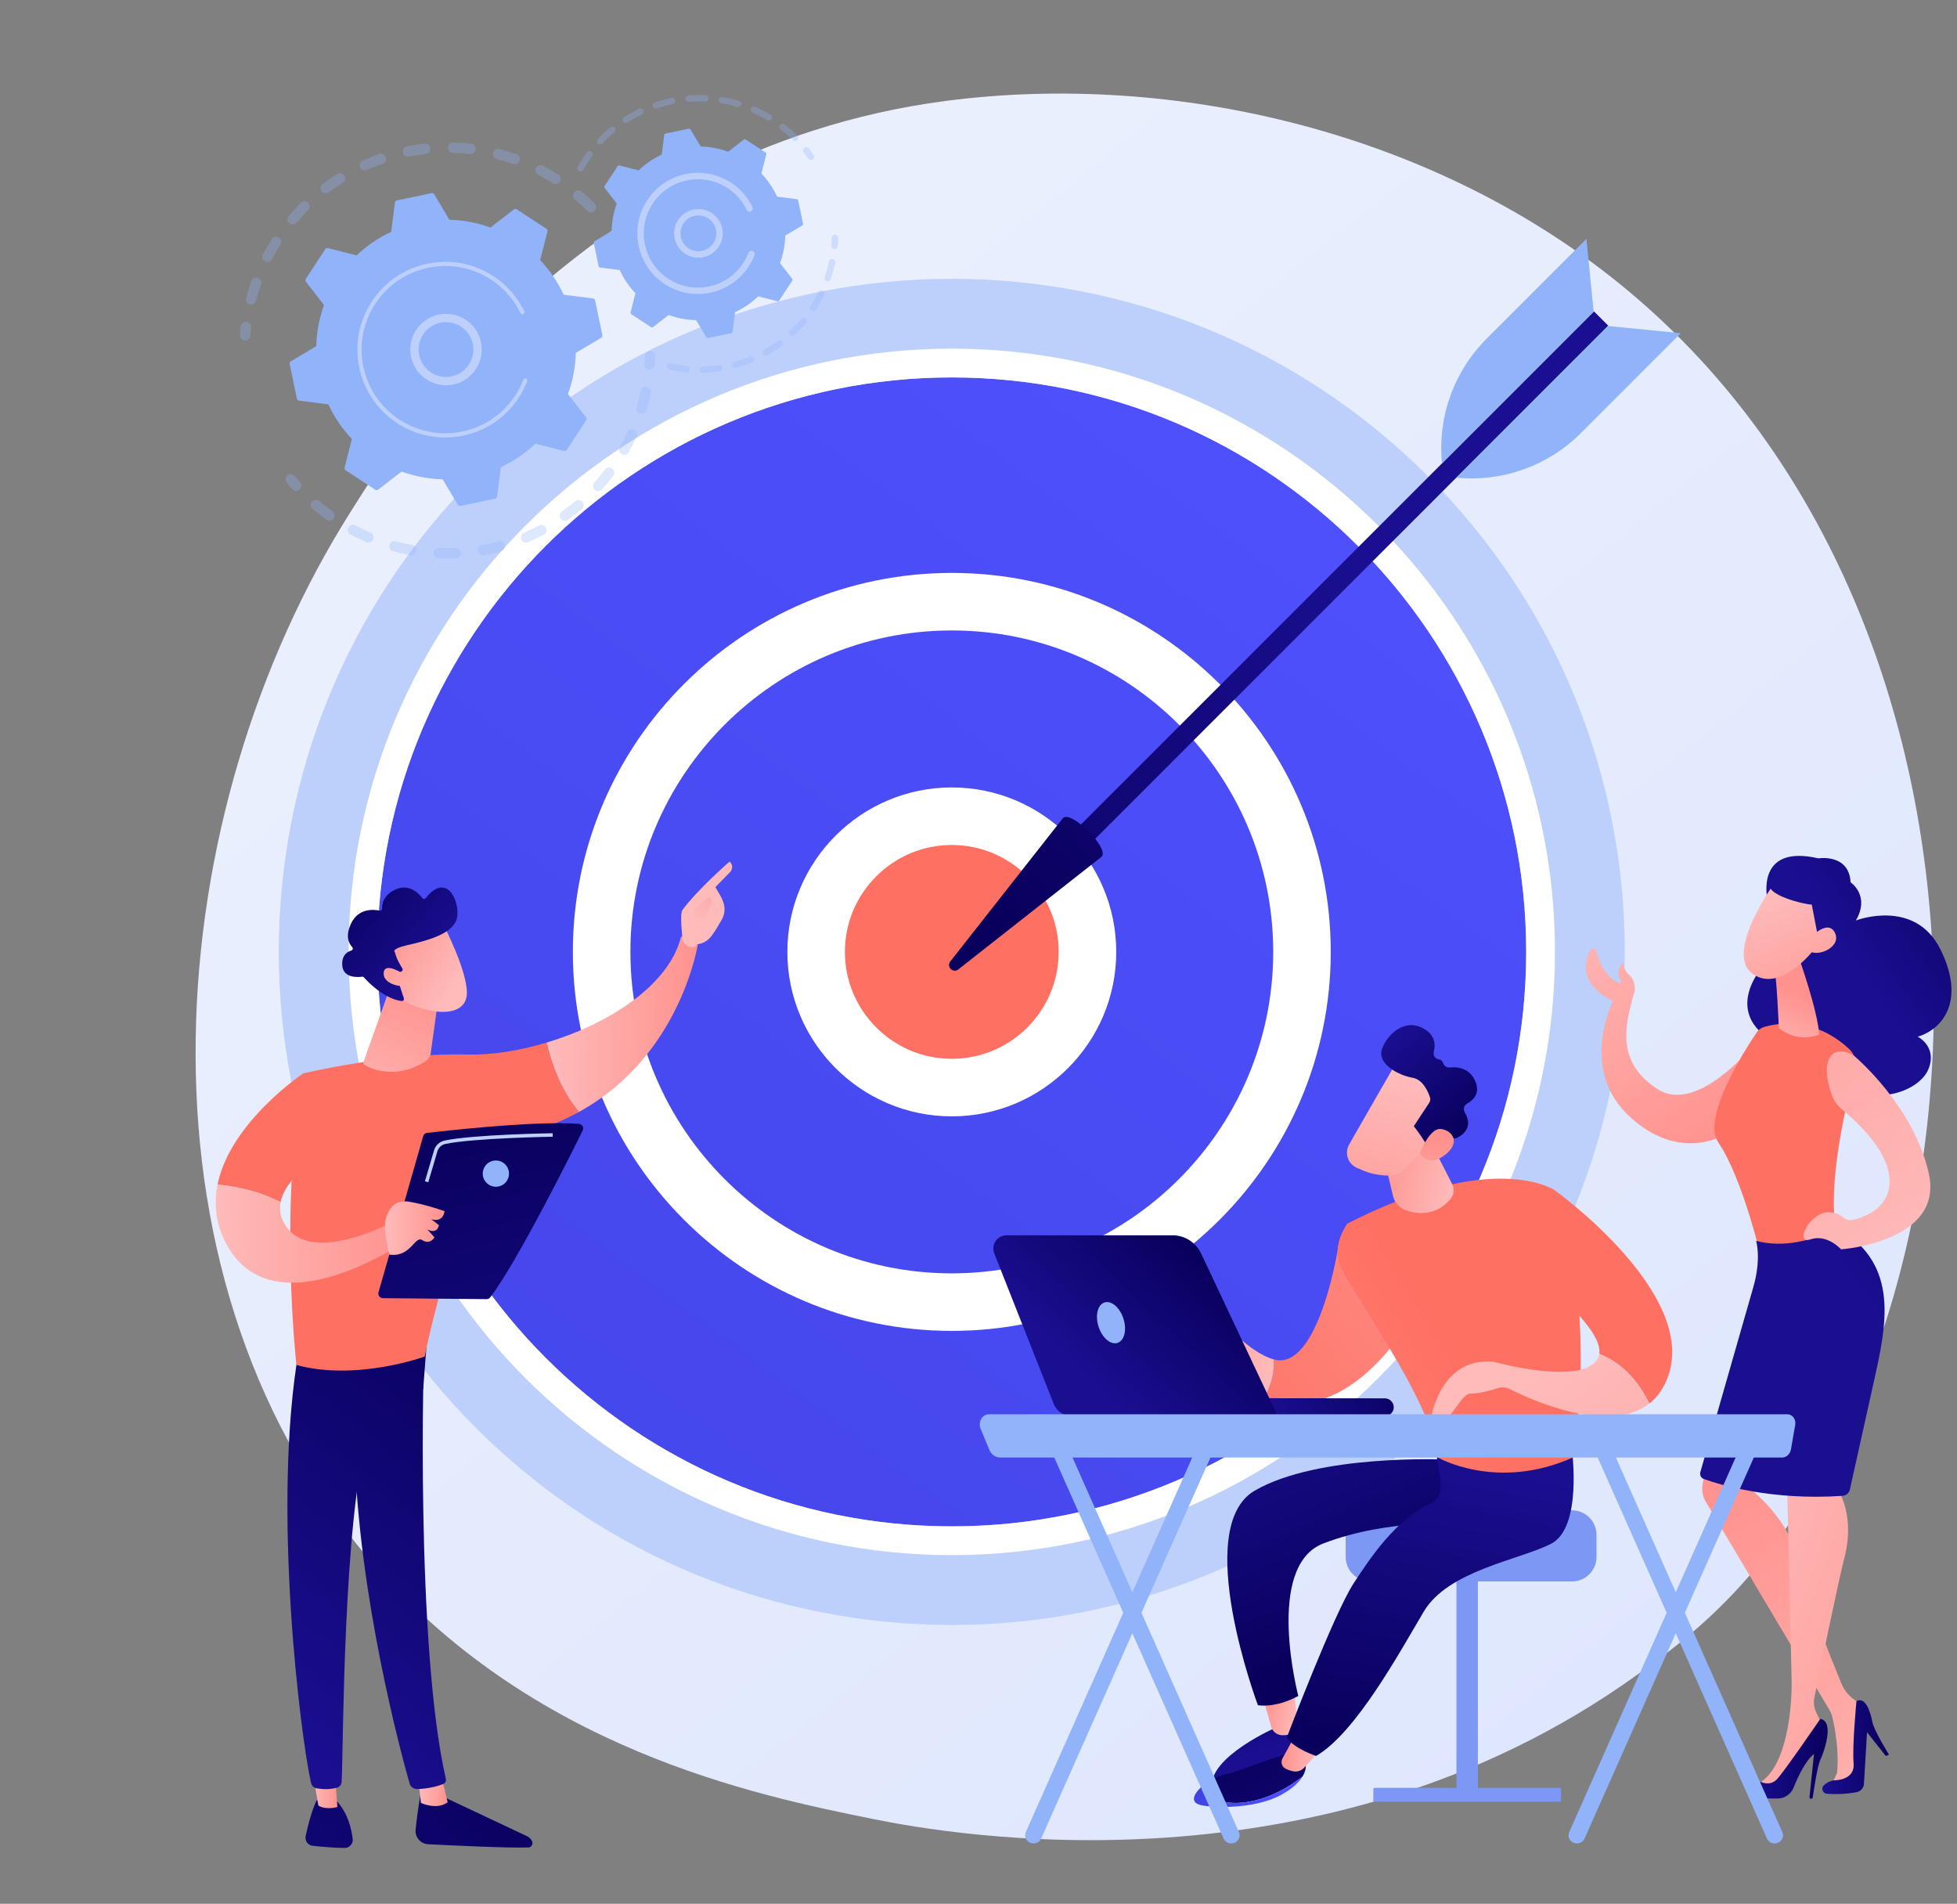 <svg width="293" height="285" viewBox="0 0 293 285" fill="none" xmlns="http://www.w3.org/2000/svg">
<rect x="0" y="0" width="293" height="285" fill="#808080" stroke="none"/>
<path d="M259.365 238.697C254.021 244.322 248.964 247.95 244.969 250.817C198.009 284.511 142.443 274.69 130.633 272.291C113.194 268.749 79.485 261.903 55.114 233.243C18.243 189.883 23.985 121.571 52.584 76.478C57.816 68.229 85.449 22.449 141.614 15.107C175.605 10.664 215.226 19.625 243.92 43.664C304.149 94.124 299.861 196.063 259.365 238.697Z" fill="url(#paint0_linear_252_10856)"/>
<path d="M213.75 213.75C253.1 174.4 253.1 110.6 213.75 71.25C174.4 31.9 110.6 31.9 71.25 71.25C31.9 110.6 31.9 174.4 71.25 213.75C110.6 253.1 174.4 253.1 213.75 213.75Z" fill="#BDD0FB"/>
<path d="M142.502 228.498C189.997 228.498 228.5 189.996 228.5 142.5C228.5 95.005 189.997 56.502 142.502 56.502C95.007 56.502 56.504 95.005 56.504 142.5C56.504 189.996 95.007 228.498 142.502 228.498Z" fill="url(#paint1_linear_252_10856)"/>
<path d="M142.502 232.805C92.708 232.805 52.197 192.295 52.197 142.5C52.197 92.705 92.708 52.194 142.502 52.194C192.297 52.194 232.807 92.705 232.807 142.5C232.807 192.295 192.297 232.805 142.502 232.805ZM142.502 56.502C95.083 56.502 56.505 95.08 56.505 142.5C56.505 189.919 95.083 228.498 142.502 228.498C189.922 228.498 228.5 189.919 228.5 142.5C228.5 95.08 189.922 56.502 142.502 56.502Z" fill="white"/>
<path d="M142.503 194.929C171.458 194.929 194.931 171.456 194.931 142.501C194.931 113.545 171.458 90.072 142.503 90.072C113.547 90.072 90.074 113.545 90.074 142.501C90.074 171.456 113.547 194.929 142.503 194.929Z" fill="url(#paint2_linear_252_10856)"/>
<path d="M142.503 199.236C111.219 199.236 85.768 173.784 85.768 142.5C85.768 111.216 111.219 85.765 142.503 85.765C173.787 85.765 199.239 111.216 199.239 142.5C199.239 173.784 173.787 199.236 142.503 199.236ZM142.503 94.379C115.969 94.379 94.382 115.966 94.382 142.5C94.382 169.034 115.969 190.622 142.503 190.622C169.037 190.622 190.625 169.034 190.625 142.5C190.625 115.966 169.037 94.379 142.503 94.379Z" fill="white"/>
<path d="M142.502 162.812C153.72 162.812 162.814 153.718 162.814 142.499C162.814 131.281 153.72 122.187 142.502 122.187C131.284 122.187 122.189 131.281 122.189 142.499C122.189 153.718 131.284 162.812 142.502 162.812Z" fill="url(#paint3_linear_252_10856)"/>
<path d="M142.502 167.12C128.927 167.12 117.883 156.075 117.883 142.5C117.883 128.924 128.927 117.88 142.502 117.88C156.078 117.88 167.122 128.924 167.122 142.5C167.122 156.075 156.078 167.12 142.502 167.12ZM142.502 126.494C133.677 126.494 126.497 133.674 126.497 142.5C126.497 151.325 133.677 158.505 142.502 158.505C151.328 158.505 158.508 151.325 158.508 142.5C158.508 133.674 151.328 126.494 142.502 126.494Z" fill="white"/>
<path d="M238.649 46.613L240.788 48.752L159.772 129.768L157.633 127.629L238.649 46.613Z" fill="url(#paint4_linear_252_10856)"/>
<path d="M159.148 122.467C160.375 121.239 166.162 127.026 164.934 128.253L143.473 145.125C142.68 145.748 141.653 144.721 142.276 143.928L159.148 122.467Z" fill="url(#paint5_linear_252_10856)"/>
<path d="M240.742 48.798L251.642 49.882L236.679 64.844C231.777 69.746 224.934 72.191 218.035 71.505L240.742 48.798Z" fill="#91B3FA"/>
<path d="M238.602 46.659L237.519 35.76L222.556 50.723C217.654 55.625 215.209 62.468 215.895 69.367L238.602 46.659Z" fill="#91B3FA"/>
<g opacity="0.3">
<path d="M89.03 31.573C88.725 31.877 88.231 31.877 87.927 31.572C87.335 30.981 86.71 30.406 86.067 29.864C85.741 29.59 85.697 29.106 85.963 28.777C85.966 28.773 85.97 28.769 85.973 28.765C86.25 28.436 86.742 28.394 87.072 28.672C87.749 29.242 88.407 29.847 89.03 30.47C89.315 30.755 89.333 31.205 89.085 31.511C89.067 31.533 89.049 31.553 89.03 31.573ZM82.756 27.441C82.045 26.991 81.308 26.569 80.566 26.183C80.184 25.985 80.035 25.514 80.233 25.132C80.433 24.749 80.902 24.601 81.284 24.799C82.065 25.204 82.841 25.65 83.588 26.122C83.952 26.352 84.061 26.834 83.831 27.198C83.814 27.224 83.796 27.249 83.777 27.273C83.532 27.576 83.093 27.654 82.756 27.441ZM76.803 24.553C76.013 24.274 75.2 24.026 74.388 23.816C73.972 23.708 73.721 23.283 73.829 22.866C73.937 22.45 74.362 22.199 74.779 22.306C75.634 22.527 76.49 22.788 77.322 23.082C77.728 23.225 77.941 23.671 77.798 24.077C77.767 24.163 77.723 24.241 77.668 24.309C77.466 24.557 77.123 24.665 76.803 24.553ZM70.354 23.068C69.52 22.973 68.673 22.913 67.835 22.89C67.404 22.878 67.065 22.519 67.077 22.088C67.09 21.658 67.448 21.319 67.878 21.331C68.761 21.356 69.653 21.419 70.531 21.519C70.958 21.568 71.266 21.954 71.217 22.382C71.2 22.535 71.139 22.673 71.049 22.784C70.886 22.984 70.629 23.1 70.354 23.068ZM63.735 23.058C62.903 23.15 62.063 23.279 61.239 23.442C60.816 23.525 60.406 23.25 60.323 22.828C60.239 22.405 60.514 21.995 60.937 21.912C61.804 21.741 62.688 21.605 63.564 21.508C63.992 21.461 64.377 21.769 64.424 22.197C64.448 22.413 64.382 22.618 64.255 22.774C64.131 22.928 63.948 23.035 63.735 23.058ZM57.279 24.512C56.487 24.787 55.697 25.098 54.93 25.439C54.536 25.614 54.076 25.436 53.901 25.043C53.726 24.65 53.903 24.189 54.297 24.014C55.103 23.655 55.935 23.327 56.769 23.039C57.176 22.898 57.62 23.114 57.761 23.521C57.853 23.785 57.794 24.065 57.629 24.267C57.541 24.376 57.422 24.463 57.279 24.512ZM37.392 45.554C36.975 45.445 36.725 45.02 36.834 44.603C37.056 43.749 37.319 42.894 37.615 42.06C37.759 41.654 38.205 41.442 38.61 41.586C39.016 41.73 39.228 42.176 39.084 42.581C38.803 43.373 38.554 44.185 38.343 44.996C38.314 45.107 38.263 45.206 38.195 45.29C38.008 45.52 37.697 45.633 37.392 45.554ZM51.31 27.36C50.599 27.803 49.898 28.283 49.228 28.786C48.883 29.044 48.394 28.974 48.136 28.63C47.877 28.285 47.949 27.798 48.292 27.538C48.998 27.009 49.736 26.503 50.485 26.037C50.85 25.809 51.331 25.92 51.559 26.286C51.74 26.575 51.707 26.938 51.503 27.189C51.45 27.255 51.385 27.313 51.31 27.36ZM39.671 39.152C39.289 38.953 39.141 38.482 39.34 38.1C39.748 37.318 40.195 36.543 40.668 35.797C40.897 35.432 41.38 35.326 41.744 35.556C42.108 35.787 42.215 36.269 41.985 36.633C41.535 37.342 41.11 38.078 40.723 38.821C40.698 38.869 40.669 38.912 40.636 38.952C40.408 39.234 40.005 39.326 39.671 39.152ZM46.127 31.469C45.534 32.06 44.958 32.685 44.416 33.325C44.137 33.654 43.645 33.695 43.317 33.417C42.992 33.142 42.948 32.66 43.215 32.331C43.218 32.327 43.221 32.322 43.225 32.319C43.796 31.644 44.402 30.986 45.027 30.364C45.332 30.061 45.826 30.062 46.13 30.367C46.413 30.652 46.431 31.102 46.183 31.407C46.166 31.428 46.147 31.449 46.127 31.469Z" fill="#91B3FA"/>
<path d="M37.3 50.691C37.397 50.572 37.459 50.423 37.471 50.258C37.501 49.857 37.539 49.45 37.585 49.048C37.635 48.621 37.327 48.234 36.9 48.185C36.472 48.136 36.085 48.443 36.036 48.871C35.988 49.293 35.947 49.721 35.916 50.143C35.885 50.572 36.207 50.947 36.636 50.978C36.901 50.998 37.145 50.883 37.3 50.691Z" fill="#91B3FA"/>
</g>
<g opacity="0.3">
<path d="M44.947 73.198C45.184 72.905 45.181 72.476 44.922 72.187C44.654 71.888 44.387 71.578 44.13 71.266C43.856 70.933 43.364 70.886 43.032 71.16C42.699 71.435 42.653 71.925 42.926 72.258C43.197 72.586 43.478 72.913 43.76 73.228C44.048 73.548 44.541 73.575 44.861 73.288C44.893 73.26 44.922 73.229 44.947 73.198Z" fill="#91B3FA"/>
<path d="M90.15 73.266C89.863 73.587 89.37 73.615 89.049 73.327C88.728 73.04 88.701 72.548 88.988 72.226C89.535 71.615 90.064 70.972 90.568 70.306C90.825 69.964 91.317 69.895 91.66 70.155C92.003 70.415 92.071 70.904 91.811 71.247C91.593 71.536 91.371 71.819 91.145 72.098C90.823 72.496 90.488 72.889 90.15 73.266ZM93.078 67.99C92.702 67.779 92.569 67.304 92.78 66.929C93.185 66.208 93.564 65.463 93.906 64.713C94.083 64.321 94.547 64.148 94.939 64.327C95.33 64.506 95.503 64.968 95.324 65.36C94.964 66.149 94.565 66.934 94.139 67.692C94.117 67.732 94.092 67.769 94.065 67.802C93.83 68.092 93.414 68.179 93.078 67.99ZM87.106 76.23C86.444 76.791 85.749 77.332 85.041 77.836C84.69 78.086 84.203 78.004 83.953 77.653C83.703 77.303 83.785 76.816 84.136 76.566C84.809 76.087 85.469 75.574 86.097 75.041C86.425 74.762 86.917 74.803 87.196 75.131C87.442 75.422 87.439 75.84 87.207 76.126C87.177 76.163 87.143 76.198 87.106 76.23ZM95.849 61.905C95.436 61.782 95.202 61.347 95.325 60.934C95.562 60.144 95.767 59.333 95.936 58.526C96.024 58.104 96.437 57.834 96.859 57.922C97.28 58.011 97.55 58.423 97.462 58.845C97.284 59.695 97.068 60.549 96.819 61.381C96.789 61.482 96.74 61.572 96.678 61.649C96.485 61.887 96.161 61.998 95.849 61.905ZM81.421 80.055C80.653 80.457 79.857 80.831 79.055 81.168C78.657 81.335 78.201 81.148 78.034 80.751C77.867 80.354 78.054 79.897 78.451 79.73C79.213 79.41 79.969 79.055 80.699 78.673C81.081 78.474 81.552 78.622 81.751 79.003C81.9 79.288 81.856 79.622 81.666 79.856C81.601 79.936 81.519 80.005 81.421 80.055ZM75.036 82.541C74.197 82.766 73.338 82.957 72.484 83.111C72.06 83.187 71.654 82.905 71.578 82.481C71.502 82.057 71.784 81.652 72.208 81.576C73.019 81.43 73.835 81.248 74.633 81.035C75.049 80.924 75.477 81.171 75.588 81.587C75.655 81.838 75.592 82.093 75.44 82.28C75.34 82.403 75.201 82.497 75.036 82.541ZM68.26 83.577C67.391 83.613 66.511 83.613 65.645 83.577C65.214 83.559 64.88 83.196 64.898 82.766C64.916 82.335 65.28 82.001 65.71 82.019C66.533 82.054 67.369 82.053 68.195 82.019C68.625 82.001 68.989 82.335 69.007 82.765C69.015 82.963 68.949 83.146 68.834 83.289C68.698 83.456 68.493 83.567 68.26 83.577ZM61.42 83.11C60.565 82.955 59.706 82.762 58.867 82.536C58.451 82.424 58.205 81.996 58.317 81.58C58.429 81.165 58.857 80.919 59.273 81.031C60.069 81.245 60.885 81.428 61.698 81.575C62.121 81.652 62.403 82.057 62.326 82.481C62.302 82.615 62.245 82.734 62.165 82.833C61.992 83.047 61.71 83.162 61.42 83.11ZM54.847 81.15C54.048 80.811 53.253 80.434 52.484 80.029C52.103 79.828 51.957 79.356 52.158 78.975C52.358 78.596 52.83 78.448 53.211 78.649C53.942 79.034 54.697 79.393 55.455 79.714C55.852 79.882 56.037 80.34 55.869 80.736C55.84 80.805 55.802 80.868 55.757 80.924C55.543 81.187 55.174 81.288 54.847 81.15ZM48.87 77.798C48.35 77.426 47.835 77.034 47.339 76.632C47.16 76.487 46.982 76.34 46.807 76.191C46.479 75.913 46.428 75.419 46.716 75.092C46.995 74.763 47.487 74.723 47.815 75.001C47.982 75.142 48.151 75.283 48.321 75.421C48.792 75.803 49.282 76.176 49.776 76.529C50.127 76.779 50.208 77.266 49.958 77.617C49.948 77.63 49.938 77.643 49.928 77.655C49.671 77.973 49.207 78.039 48.87 77.798Z" fill="#91B3FA"/>
<path d="M97.874 55.053C97.972 54.932 98.034 54.782 98.046 54.616C98.075 54.195 98.095 53.765 98.107 53.339C98.119 52.908 97.779 52.55 97.349 52.538C96.919 52.526 96.56 52.865 96.548 53.296C96.537 53.701 96.518 54.109 96.49 54.509C96.46 54.938 96.785 55.31 97.214 55.34C97.478 55.358 97.72 55.243 97.874 55.053Z" fill="#91B3FA"/>
</g>
<path d="M89.104 44.966C89.072 44.813 88.947 44.698 88.793 44.679L84.394 44.117C83.521 42.239 82.342 40.486 80.873 38.942L81.962 34.645C82 34.495 81.939 34.336 81.808 34.251L77.36 31.334C77.23 31.249 77.06 31.256 76.937 31.351L73.431 34.063C71.429 33.331 69.352 32.949 67.281 32.897L65.012 29.087C64.932 28.953 64.777 28.885 64.625 28.916L59.416 30C59.264 30.031 59.149 30.156 59.129 30.31L58.567 34.71C56.689 35.583 54.937 36.761 53.392 38.231L49.096 37.142C48.945 37.103 48.787 37.165 48.702 37.295L45.785 41.744C45.7 41.874 45.706 42.044 45.801 42.166L48.513 45.672C47.782 47.674 47.4 49.752 47.348 51.822L43.537 54.091C43.404 54.171 43.335 54.327 43.367 54.479L44.45 59.687C44.482 59.839 44.607 59.955 44.761 59.974L49.16 60.536C50.033 62.414 51.212 64.167 52.681 65.711L51.592 70.007C51.554 70.158 51.616 70.317 51.746 70.402L56.194 73.319C56.325 73.404 56.494 73.397 56.617 73.302L60.123 70.59C62.125 71.321 64.202 71.704 66.273 71.756L68.542 75.566C68.622 75.7 68.777 75.768 68.929 75.737L74.138 74.653C74.29 74.621 74.405 74.497 74.425 74.343L74.987 69.943C76.865 69.07 78.617 67.891 80.162 66.422L84.458 67.511C84.609 67.549 84.767 67.488 84.852 67.358L87.769 62.909C87.854 62.779 87.848 62.609 87.753 62.486L85.041 58.981C85.772 56.979 86.154 54.901 86.206 52.831L90.017 50.562C90.15 50.482 90.219 50.326 90.187 50.174L89.104 44.966Z" fill="#91B3FA"/>
<path d="M70.396 56.264C68.225 58.259 64.835 58.116 62.84 55.945C61.873 54.893 61.374 53.528 61.435 52.101C61.495 50.674 62.107 49.356 63.159 48.389C65.33 46.394 68.719 46.538 70.715 48.709C72.53 50.684 72.575 53.667 70.933 55.692C70.771 55.893 70.591 56.084 70.396 56.264ZM62.681 52.154C62.635 53.248 63.017 54.295 63.759 55.101C65.288 56.766 67.887 56.876 69.552 55.346C71.217 53.816 71.326 51.217 69.796 49.553C68.267 47.888 65.668 47.778 64.003 49.308C63.852 49.447 63.714 49.595 63.587 49.751C63.036 50.43 62.719 51.265 62.681 52.154Z" fill="#BDD0FB"/>
<path d="M76.864 60.641C77.145 60.293 77.412 59.929 77.66 59.55C77.739 59.43 77.815 59.31 77.89 59.188C78.257 58.587 78.575 57.957 78.841 57.309C78.844 57.3 78.848 57.291 78.852 57.283C78.862 57.258 78.872 57.233 78.882 57.207C78.902 57.158 78.921 57.109 78.94 57.06C78.99 56.931 78.948 56.789 78.846 56.706C78.821 56.685 78.792 56.669 78.761 56.657C78.6 56.595 78.42 56.675 78.358 56.836C78.039 57.663 77.629 58.461 77.139 59.208C74.706 62.92 70.624 64.914 66.484 64.861C64.182 64.831 61.861 64.168 59.797 62.815C59.435 62.578 59.088 62.324 58.756 62.055C56.524 60.245 54.995 57.743 54.402 54.891C53.721 51.616 54.356 48.271 56.19 45.473C59.979 39.696 67.757 38.08 73.532 41.866C73.888 42.1 74.231 42.35 74.559 42.617C75.983 43.772 77.138 45.225 77.937 46.877C77.958 46.92 77.987 46.956 78.021 46.983C78.112 47.057 78.241 47.076 78.353 47.022C78.508 46.947 78.574 46.761 78.498 46.605C77.66 44.871 76.447 43.345 74.952 42.133C74.608 41.853 74.248 41.59 73.874 41.345C67.811 37.369 59.643 39.07 55.669 45.131C53.743 48.068 53.076 51.58 53.792 55.018C54.414 58.012 56.019 60.638 58.362 62.538C58.711 62.821 59.075 63.087 59.455 63.336C62.392 65.262 65.903 65.929 69.342 65.214C72.336 64.591 74.963 62.985 76.864 60.641Z" fill="#BDD0FB"/>
<g opacity="0.3">
<path d="M121.799 23.785C121.93 23.623 121.946 23.388 121.821 23.208C121.589 22.871 121.344 22.537 121.092 22.215C120.928 22.006 120.625 21.969 120.416 22.133C120.205 22.296 120.169 22.599 120.333 22.808C120.573 23.116 120.807 23.434 121.029 23.755C121.18 23.974 121.48 24.029 121.699 23.878C121.737 23.851 121.771 23.819 121.799 23.785Z" fill="#91B3FA"/>
<path d="M119.392 20.979C119.204 21.167 118.9 21.168 118.711 20.98C118.235 20.507 117.729 20.052 117.208 19.63C117.098 19.541 116.987 19.452 116.874 19.365C116.664 19.202 116.626 18.899 116.789 18.689C116.952 18.497 117.255 18.441 117.465 18.604C117.583 18.696 117.7 18.788 117.815 18.881C118.361 19.325 118.891 19.801 119.39 20.298C119.567 20.473 119.579 20.752 119.425 20.942C119.415 20.954 119.404 20.967 119.392 20.979ZM114.855 17.985C114.156 17.568 113.425 17.19 112.683 16.863C112.44 16.755 112.329 16.472 112.437 16.228C112.544 15.986 112.828 15.874 113.072 15.982C113.85 16.325 114.616 16.721 115.349 17.159C115.577 17.295 115.652 17.591 115.515 17.819C115.503 17.839 115.49 17.858 115.475 17.876C115.327 18.059 115.063 18.11 114.855 17.985ZM110.388 16.017C109.61 15.784 108.808 15.598 108.006 15.463C107.744 15.419 107.567 15.17 107.611 14.908C107.656 14.645 107.903 14.469 108.166 14.513C109.007 14.655 109.848 14.851 110.664 15.095C110.919 15.171 111.064 15.439 110.987 15.694C110.969 15.756 110.939 15.812 110.9 15.859C110.781 16.006 110.581 16.075 110.388 16.017ZM105.574 15.207C104.761 15.172 103.938 15.187 103.13 15.252C102.864 15.274 102.632 15.076 102.611 14.811C102.59 14.546 102.787 14.314 103.052 14.292C103.9 14.224 104.763 14.208 105.616 14.245C105.881 14.256 106.087 14.481 106.076 14.747C106.071 14.854 106.032 14.951 105.969 15.029C105.876 15.143 105.733 15.214 105.574 15.207ZM100.708 15.597C99.911 15.76 99.117 15.975 98.348 16.234C98.096 16.319 97.823 16.183 97.738 15.931C97.653 15.679 97.788 15.406 98.04 15.321C98.847 15.049 99.679 14.825 100.514 14.653C100.775 14.6 101.029 14.767 101.083 15.028C101.113 15.175 101.073 15.32 100.985 15.428C100.917 15.512 100.821 15.573 100.708 15.597ZM96.084 17.155C95.352 17.508 94.635 17.909 93.953 18.348C93.729 18.492 93.431 18.428 93.287 18.204C93.143 17.981 93.207 17.684 93.431 17.539C94.146 17.078 94.899 16.657 95.667 16.287C95.906 16.172 96.194 16.273 96.309 16.513C96.393 16.686 96.363 16.885 96.249 17.025C96.206 17.078 96.15 17.123 96.084 17.155ZM91.984 19.797C91.362 20.316 90.765 20.882 90.209 21.478C90.027 21.672 89.722 21.683 89.528 21.501C89.334 21.32 89.326 21.018 89.504 20.82C90.088 20.196 90.714 19.603 91.366 19.058C91.57 18.887 91.874 18.915 92.044 19.119C92.194 19.298 92.191 19.555 92.049 19.73C92.03 19.754 92.008 19.776 91.984 19.797ZM86.686 25.617C86.453 25.488 86.369 25.195 86.498 24.962C86.854 24.318 87.252 23.682 87.679 23.074C87.744 22.982 87.809 22.89 87.875 22.799C88.025 22.581 88.333 22.536 88.548 22.694C88.763 22.85 88.81 23.151 88.654 23.366C88.592 23.451 88.53 23.538 88.469 23.626C88.06 24.208 87.68 24.814 87.34 25.428C87.326 25.454 87.31 25.477 87.293 25.499C87.148 25.677 86.893 25.732 86.686 25.617Z" fill="#91B3FA"/>
</g>
<g opacity="0.3">
<path d="M120.671 48.347C120.134 48.992 119.553 49.61 118.944 50.184C118.751 50.366 118.446 50.357 118.264 50.163C118.081 49.97 118.093 49.666 118.284 49.483C118.865 48.936 119.419 48.346 119.931 47.731C120.101 47.527 120.405 47.499 120.609 47.669C120.812 47.838 120.841 48.138 120.675 48.342C120.674 48.344 120.673 48.346 120.671 48.347ZM121.5 46.458C121.277 46.314 121.213 46.015 121.357 45.792C121.792 45.121 122.19 44.416 122.541 43.697C122.657 43.46 122.946 43.359 123.185 43.476C123.424 43.593 123.523 43.881 123.406 44.12C123.039 44.873 122.621 45.612 122.166 46.315C122.156 46.33 122.146 46.344 122.135 46.358C121.982 46.546 121.709 46.593 121.5 46.458ZM117.006 51.798C116.328 52.294 115.615 52.754 114.886 53.163C114.654 53.293 114.36 53.21 114.23 52.978C114.1 52.746 114.182 52.454 114.414 52.323C115.11 51.932 115.79 51.494 116.437 51.021C116.651 50.864 116.953 50.911 117.11 51.125C117.242 51.305 117.23 51.547 117.095 51.713C117.07 51.744 117.04 51.773 117.006 51.798ZM123.76 42.087C123.508 42.001 123.375 41.727 123.461 41.475C123.722 40.719 123.938 39.939 124.104 39.157C124.16 38.898 124.415 38.731 124.675 38.786C124.935 38.842 125.101 39.097 125.046 39.358C124.872 40.178 124.645 40.996 124.372 41.789C124.353 41.844 124.325 41.893 124.291 41.935C124.167 42.088 123.956 42.155 123.76 42.087ZM112.616 54.259C111.841 54.578 111.039 54.851 110.23 55.074C109.974 55.145 109.709 54.994 109.638 54.737C109.568 54.481 109.718 54.216 109.975 54.145C110.746 53.933 111.511 53.672 112.25 53.368C112.496 53.267 112.778 53.384 112.879 53.631C112.948 53.799 112.914 53.985 112.807 54.117C112.758 54.178 112.694 54.227 112.616 54.259ZM107.764 55.596C106.934 55.719 106.088 55.794 105.252 55.816C104.986 55.824 104.765 55.614 104.758 55.349C104.75 55.083 104.96 54.861 105.226 54.854C106.023 54.832 106.83 54.761 107.622 54.643C107.885 54.604 108.13 54.786 108.169 55.049C108.19 55.188 108.149 55.322 108.067 55.423C107.994 55.513 107.888 55.578 107.764 55.596ZM102.731 55.732C101.894 55.654 101.055 55.523 100.238 55.344C99.978 55.286 99.814 55.03 99.871 54.77C99.927 54.51 100.185 54.346 100.444 54.403C101.224 54.574 102.023 54.699 102.821 54.773C103.086 54.798 103.28 55.033 103.255 55.298C103.246 55.396 103.208 55.485 103.15 55.556C103.052 55.676 102.897 55.748 102.731 55.732Z" fill="#91B3FA"/>
<path d="M125.317 37.101C125.375 37.029 125.414 36.939 125.422 36.839C125.458 36.429 125.481 36.015 125.493 35.61C125.5 35.344 125.29 35.123 125.024 35.115C124.759 35.109 124.537 35.318 124.53 35.584C124.519 35.97 124.497 36.364 124.463 36.756C124.44 37.021 124.636 37.255 124.901 37.278C125.066 37.292 125.22 37.221 125.317 37.101Z" fill="#91B3FA"/>
</g>
<path d="M119.507 30.009C119.486 29.907 119.402 29.83 119.299 29.817L116.355 29.441C115.771 28.184 114.982 27.011 113.999 25.978L114.728 23.103C114.753 23.002 114.712 22.896 114.625 22.839L111.648 20.887C111.561 20.83 111.447 20.835 111.365 20.898L109.019 22.713C107.68 22.224 106.29 21.968 104.904 21.933L103.386 19.383C103.332 19.294 103.228 19.248 103.126 19.269L99.641 19.994C99.539 20.015 99.462 20.099 99.449 20.202L99.073 23.146C97.816 23.73 96.644 24.519 95.61 25.502L92.735 24.773C92.635 24.748 92.528 24.789 92.472 24.876L90.52 27.853C90.463 27.94 90.467 28.053 90.531 28.136L92.345 30.482C91.856 31.821 91.6 33.211 91.566 34.597L89.016 36.115C88.926 36.169 88.88 36.273 88.902 36.374L89.627 39.86C89.648 39.962 89.731 40.039 89.834 40.052L92.778 40.428C93.362 41.685 94.151 42.857 95.134 43.891L94.406 46.766C94.38 46.867 94.421 46.972 94.508 47.03L97.485 48.981C97.572 49.038 97.686 49.034 97.768 48.97L100.114 47.156C101.454 47.645 102.844 47.901 104.229 47.936L105.748 50.486C105.801 50.575 105.905 50.621 106.007 50.599L109.492 49.875C109.594 49.853 109.671 49.77 109.684 49.667L110.06 46.723C111.317 46.139 112.49 45.35 113.523 44.367L116.398 45.096C116.499 45.121 116.605 45.08 116.662 44.993L118.614 42.016C118.671 41.929 118.666 41.815 118.603 41.733L116.788 39.387C117.277 38.047 117.533 36.657 117.568 35.272L120.118 33.753C120.207 33.7 120.253 33.596 120.231 33.494L119.507 30.009Z" fill="#91B3FA"/>
<path d="M107.031 37.616C106.315 38.275 105.385 38.615 104.413 38.573C103.441 38.532 102.543 38.115 101.884 37.399C100.525 35.92 100.623 33.615 102.102 32.252C103.581 30.893 105.89 30.991 107.248 32.469C107.907 33.186 108.247 34.116 108.206 35.088C108.172 35.878 107.89 36.619 107.401 37.223C107.289 37.361 107.165 37.493 107.031 37.616ZM102.593 36.747C103.078 37.274 103.738 37.581 104.453 37.611C105.168 37.642 105.852 37.391 106.379 36.907C106.906 36.422 107.213 35.762 107.243 35.047C107.274 34.332 107.023 33.648 106.539 33.121C105.54 32.034 103.841 31.962 102.753 32.961C102.655 33.051 102.566 33.147 102.484 33.248C101.661 34.262 101.684 35.758 102.593 36.747Z" fill="#BDD0FB"/>
<path d="M111.534 40.662C111.726 40.425 111.907 40.177 112.078 39.917C112.417 39.401 112.704 38.849 112.93 38.277C112.94 38.251 112.95 38.225 112.96 38.2C113.037 38 112.973 37.781 112.815 37.652C112.777 37.621 112.733 37.596 112.684 37.577C112.436 37.481 112.158 37.606 112.062 37.853C111.855 38.39 111.59 38.906 111.273 39.389L111.273 39.389C111.255 39.415 111.238 39.442 111.22 39.468C110.46 40.603 109.446 41.506 108.268 42.123C107.628 42.458 106.939 42.709 106.215 42.867C106.209 42.868 106.203 42.869 106.197 42.87C106.179 42.874 106.161 42.878 106.143 42.882C104.023 43.323 101.858 42.912 100.046 41.724C99.812 41.571 99.587 41.406 99.373 41.232C97.928 40.06 96.938 38.441 96.554 36.594C96.113 34.474 96.524 32.309 97.712 30.498C98.899 28.689 100.721 27.447 102.841 27.005C104.961 26.564 107.127 26.975 108.938 28.163C109.168 28.314 109.39 28.476 109.603 28.648C110.525 29.396 111.273 30.337 111.79 31.406C111.821 31.472 111.866 31.527 111.92 31.57C112.06 31.684 112.259 31.714 112.433 31.63C112.672 31.514 112.772 31.227 112.656 30.987C112.078 29.79 111.241 28.737 110.21 27.901C109.972 27.708 109.724 27.526 109.466 27.357C107.44 26.029 105.017 25.569 102.645 26.062C100.273 26.556 98.234 27.941 96.906 29.97C95.577 31.996 95.117 34.418 95.611 36.791C96.04 38.856 97.148 40.668 98.764 41.979C99.004 42.173 99.256 42.357 99.518 42.529C103.442 45.101 108.641 44.23 111.534 40.662Z" fill="#BDD0FB"/>
<path d="M63.046 268.125C63.046 268.125 62.504 271.033 62.224 273.913C62.115 275.039 62.974 276.025 64.104 276.083C67.942 276.28 76.151 276.669 79.099 276.566C79.542 276.55 79.836 276.1 79.676 275.686C79.542 275.339 79.28 275.058 78.944 274.899L65.438 268.535L63.046 268.125Z" fill="url(#paint6_linear_252_10856)"/>
<path d="M62.641 266.409L63.021 269.897C63.021 269.897 65.386 271.026 67.021 269.795L66.074 265.904L62.641 266.409Z" fill="url(#paint7_linear_252_10856)"/>
<path d="M63.576 200.918C63.389 201.826 62.185 246.307 66.75 266.289C66.825 266.615 66.657 266.949 66.346 267.073C65.614 267.364 64.18 267.781 62.465 267.823C61.935 267.835 61.462 267.486 61.317 266.975C60.002 262.337 53.709 239.099 53.071 216.952C52.357 192.205 53.079 216.11 53.079 216.11L53.782 200.823L63.576 200.918Z" fill="url(#paint8_linear_252_10856)"/>
<path d="M47.426 269.495C47.426 269.495 46.593 270.958 45.764 274.857C45.614 275.561 46.1 276.241 46.816 276.318C48.083 276.455 50.033 276.634 51.596 276.638C52.317 276.64 52.885 276.018 52.805 275.302C52.646 273.874 52.129 271.529 50.479 269.69L47.426 269.495Z" fill="url(#paint9_linear_252_10856)"/>
<path d="M46.75 265.007L47.665 270.285C47.665 270.285 48.614 271.004 50.508 270.507L50.101 264.834L46.75 265.007Z" fill="url(#paint10_linear_252_10856)"/>
<path d="M44.741 202.105C40.628 225.54 45.032 260.126 46.563 266.902C46.657 267.317 46.988 267.637 47.407 267.711C48.118 267.836 49.29 267.943 50.45 267.618C50.85 267.507 51.133 267.15 51.153 266.735C51.419 261.272 51.354 227.714 55.105 214.487C55.295 213.817 55.711 213.235 56.282 212.837L63.364 207.903L63.98 199.826L44.741 202.105Z" fill="url(#paint11_linear_252_10856)"/>
<path d="M69.948 157.865C58.294 157.561 45.403 160.692 45.403 160.692C41.735 180.931 44.379 204.341 44.379 204.341C53.38 206.793 63.595 203.077 63.595 203.077C65.175 194.618 72.4 170.838 72.4 170.838C78.102 170.186 82.809 168.587 86.693 166.452C83.779 163.008 82.431 158.648 81.852 156.073C77.719 157.315 73.542 157.959 69.948 157.865Z" fill="url(#paint12_linear_252_10856)"/>
<path d="M104.54 141.026C103.408 139.632 101.952 140.272 101.952 140.272C100.168 147.501 91.118 153.29 81.852 156.073C82.43 158.648 83.778 163.008 86.692 166.452C102.109 157.977 104.54 141.026 104.54 141.026Z" fill="url(#paint13_linear_252_10856)"/>
<path d="M104.26 141.374C104.376 141.756 102.983 142.323 102.181 140.758C102.16 140.011 101.736 136.808 102.188 136.204C104.595 132.988 109.24 128.971 109.24 128.971C110.011 129.747 109.363 130.495 109.363 130.495L107.106 132.802C107.565 133.651 108.129 134.37 108.386 135.394C108.581 136.169 108.449 136.995 108.052 137.695C107.653 138.398 107.109 139.312 106.596 140.026C105.625 141.377 104.26 141.374 104.26 141.374Z" fill="url(#paint14_linear_252_10856)"/>
<path d="M106.115 134.303L104.062 136.01L103.406 137.723L105.203 139.754C105.203 139.754 105.846 136.35 106.306 135.616C106.767 134.882 106.535 134.523 106.115 134.303Z" fill="url(#paint15_linear_252_10856)"/>
<path d="M49.767 172.02L45.404 160.691C45.404 160.691 34.446 167.985 32.566 177.346C34.622 177.518 38.36 178.088 42.007 179.973C42.854 175.553 49.767 172.02 49.767 172.02Z" fill="url(#paint16_linear_252_10856)"/>
<path d="M59.179 182.731C59.179 182.731 46.89 189.522 42.822 183.584C41.977 182.351 41.784 181.132 42.006 179.974C38.36 178.089 34.622 177.518 32.566 177.347C32 180.169 32.256 183.179 33.889 186.234C40.987 199.518 60.768 185.76 60.768 185.76L59.179 182.731Z" fill="url(#paint17_linear_252_10856)"/>
<path d="M58.232 148.29L54.421 158.98C54.358 159.157 54.429 159.354 54.593 159.447C55.599 160.015 59.225 161.666 63.641 158.925C64.101 158.639 64.417 158.169 64.491 157.633L65.781 148.362L58.232 148.29Z" fill="url(#paint18_linear_252_10856)"/>
<path d="M66.398 138.435C66.398 138.435 70.397 146.14 69.846 149.232C69.294 152.323 64.249 152.053 59.866 149.496L56.865 141.189L66.398 138.435Z" fill="url(#paint19_linear_252_10856)"/>
<path d="M60.099 145.433C60.279 145.355 60.347 145.136 60.241 144.971C59.92 144.47 59.318 143.447 59.131 142.555C59.131 142.555 58.404 142.079 61.005 141.483C63.606 140.886 67.486 139.959 68.321 137.758C69.134 135.611 67.102 130.175 63.736 134.459C63.608 134.622 63.36 134.623 63.235 134.457C62.697 133.743 61.278 132.257 59.28 133.13C57.41 133.948 57.188 135.31 57.206 135.998C57.212 136.2 57.03 136.356 56.831 136.316C55.892 136.128 53.634 135.952 52.558 138.259C51.671 140.16 52.225 141.245 52.734 141.779C52.899 141.951 52.824 142.233 52.594 142.3C51.974 142.484 51.17 143.001 51.236 144.451C51.328 146.456 53.57 146.301 54.208 146.215C54.313 146.201 54.418 146.238 54.488 146.317C55.029 146.928 57.469 149.521 60.133 149.856C60.363 149.885 60.544 149.659 60.471 149.438L59.349 146.072C59.297 145.916 59.373 145.746 59.524 145.681L60.099 145.433Z" fill="url(#paint20_linear_252_10856)"/>
<path d="M60.559 145.913C60.559 145.913 57.678 143.896 57.45 145.569C57.223 147.243 60.038 148.021 61.443 147.41L60.559 145.913Z" fill="url(#paint21_linear_252_10856)"/>
<path d="M56.667 193.464L63.362 170.086C63.438 169.82 63.664 169.627 63.938 169.595C65.151 169.453 68.666 169.056 72.724 168.713C77.612 168.299 83.288 167.964 86.68 168.249C87.162 168.29 87.454 168.8 87.239 169.234C85.31 173.136 77.376 189.01 73.403 194.21C73.271 194.382 73.068 194.483 72.851 194.481L57.319 194.336C56.867 194.332 56.543 193.899 56.667 193.464Z" fill="url(#paint22_linear_252_10856)"/>
<path d="M58.285 187.816C58.285 187.816 57.352 183.981 57.728 182.621C58.104 181.26 58.833 179.511 61.262 179.9C63.692 180.288 66.558 181.312 66.558 181.312C66.558 181.312 66.413 183.084 64.566 182.512L65.711 183.398C65.711 183.398 65.548 184.817 63.988 184.059L65.053 185.234C65.053 185.234 64.383 186.399 63.236 185.652C62.088 184.904 61.538 188.277 58.285 187.816Z" fill="url(#paint23_linear_252_10856)"/>
<path d="M72.277 175.692C72.277 176.777 73.157 177.657 74.243 177.657C75.328 177.657 76.208 176.777 76.208 175.692C76.208 174.606 75.328 173.727 74.243 173.727C73.157 173.727 72.277 174.606 72.277 175.692Z" fill="#91B3FA"/>
<path d="M64.121 176.987L65.483 172.364C65.651 171.796 66.107 171.37 66.675 171.251C70.947 170.36 82.639 170.171 82.757 170.169L82.749 169.646C82.267 169.654 70.888 169.838 66.568 170.74C65.812 170.897 65.204 171.463 64.982 172.216L63.619 176.839L64.121 176.987Z" fill="#BDD0FB"/>
<path d="M238.107 142.219C238.293 141.864 238.819 141.92 238.926 142.306C239.323 143.735 240.284 146.228 242.3 147.114C242.401 147.159 242.497 147.204 242.59 147.249C242.682 146.975 242.683 146.656 242.464 146.322C241.837 145.364 242.969 144.055 242.969 144.055C242.969 144.055 243.044 145.208 243.92 145.933C244.674 146.558 245.036 147.949 244.521 149.09C243.43 153.328 241.796 158.934 248.161 163.03C254.526 167.125 263.49 155.301 263.49 155.301L259.041 169.405C259.041 169.405 252.174 174.472 244.186 167.346C236.199 160.221 241.493 149.852 241.493 149.852C241.493 149.852 235.401 147.394 238.107 142.219Z" fill="url(#paint24_linear_252_10856)"/>
<path d="M264.606 134.578C264.606 134.578 262.762 126.306 272.237 128.495C272.237 128.495 276.836 127.744 277.07 132.085C277.07 132.085 280.035 134.038 277.864 137.795C277.864 137.795 286.675 134.392 290.514 142.115C294.353 149.838 290.824 154.087 287.125 155.194C287.125 155.194 290.122 156.699 288.703 160.097C287.285 163.495 280.1 165.89 275.856 161.758C275.856 161.758 263.78 163.354 264.022 154.824C264.022 154.824 258.405 151.197 264.305 144.148C270.204 137.098 264.606 134.578 264.606 134.578Z" fill="url(#paint25_linear_252_10856)"/>
<path d="M264.085 153.75C265.989 153.18 271.533 152.126 276.806 156.992C277.7 157.817 278.066 159.071 277.747 160.246C276.331 165.46 272.594 180.865 275.87 187.531C275.87 187.531 270.096 193.896 263.797 188.766C263.797 188.766 260.971 176.448 257.269 171.04C254.713 167.307 261.344 157.02 263.022 154.535C263.276 154.159 263.65 153.881 264.085 153.75Z" fill="url(#paint26_linear_252_10856)"/>
<path d="M269.342 143.391C269.342 143.391 272.157 151.356 272.369 154.87C272.369 154.87 269.257 156.285 266.325 153.897C266.325 153.897 266.017 145.941 265.572 144.516L269.342 143.391Z" fill="url(#paint27_linear_252_10856)"/>
<path d="M265.43 132.531C265.43 132.531 258.065 142.838 262.468 145.832C266.87 148.826 272.113 141.501 272.113 141.501C272.113 141.501 273.822 135.86 272.035 133.946C270.248 132.032 265.43 132.531 265.43 132.531Z" fill="url(#paint28_linear_252_10856)"/>
<path d="M268.839 130.069C268.839 130.069 265.455 130.87 264.981 132.401C264.507 133.932 269.779 135.352 271.257 135.421L272.447 141.599C272.447 141.599 275.966 135.787 274.572 132.431C273.178 129.075 268.839 130.069 268.839 130.069Z" fill="url(#paint29_linear_252_10856)"/>
<path d="M270.686 140.743C270.686 140.743 273.552 137.423 274.693 139.588C275.833 141.752 272.112 143.377 270.824 142.314L270.686 140.743Z" fill="url(#paint30_linear_252_10856)"/>
<path d="M256.442 214.63C256.464 215.189 255.482 219.625 254.947 221.991C254.732 222.943 254.882 223.939 255.367 224.786L273.872 255.932C274.096 256.308 274.259 256.716 274.358 257.143C274.697 258.605 275.401 262.187 275.033 265.446L274.076 267.434L278.216 266.494L279.117 255.375L277.945 254.661C276.932 254.043 276.144 253.12 275.693 252.023C274.019 247.959 269.864 237.612 268.793 232.57C267.576 226.839 261.212 222.185 261.212 222.185L262.33 219.542L256.442 214.63Z" fill="url(#paint31_linear_252_10856)"/>
<path d="M282.819 262.668C282.819 262.668 280.583 259.123 280.32 257.743C280.057 256.363 279.324 253.927 277.946 254.66C277.946 254.66 277.296 261.363 277.52 263.982C277.744 266.601 274.56 266.517 274.56 266.517C274.56 266.517 273.682 266.64 273.039 267.283C272.595 267.726 272.913 268.496 273.539 268.536C274.581 268.604 276.236 268.621 277.975 268.285C278.582 268.168 279.032 267.651 279.069 267.033L279.528 259.319L282.348 262.881L282.819 262.668Z" fill="url(#paint32_linear_252_10856)"/>
<path d="M267.497 219.591C267.497 219.591 268.149 247.45 268.238 251.407C268.326 255.364 267.613 264.133 263.646 266.754L265.372 268.031C265.372 268.031 267.529 266.198 269.637 262.67C272.004 258.706 272.72 257.982 272.72 257.982L271.934 256.373C271.59 255.669 271.489 254.872 271.648 254.105C272.504 249.956 275.363 236.157 276.143 233.185C277.064 229.678 277.129 224.993 273.926 221.072C270.723 217.151 267.497 219.591 267.497 219.591Z" fill="url(#paint33_linear_252_10856)"/>
<path d="M271.159 269.287C271.282 269.288 271.387 269.2 271.404 269.078C271.536 268.149 272.086 264.426 272.535 263.461C273.05 262.357 274.733 257.71 272.534 257.315C272.534 257.315 267.069 265.301 266.019 266.377C264.97 267.454 263.646 266.753 263.646 266.753C263.646 266.753 262.624 267.055 261.853 268.04C261.486 268.509 261.828 269.198 262.423 269.203L266.104 269.239C267.174 269.249 268.135 268.599 268.533 267.607C269.181 265.988 270.294 263.614 271.591 262.56L270.917 269.016C270.902 269.16 271.014 269.285 271.159 269.287Z" fill="url(#paint34_linear_252_10856)"/>
<path d="M262.926 185.763C262.926 185.763 263.755 188.407 262.481 192.763L254.574 220.372C254.45 220.806 254.684 221.26 255.109 221.413C257.474 222.261 265.248 224.661 275.861 223.929C276.395 223.892 276.843 223.514 276.959 222.991C277.659 219.843 280.045 209.104 280.536 206.897C282.408 198.489 284.498 189.422 275.303 183.939C271.066 185.754 267.114 186.824 262.926 185.763Z" fill="url(#paint35_linear_252_10856)"/>
<path d="M277.56 158.033C277.56 158.033 286.556 165.509 288.789 175.724C291.021 185.94 275.644 187.026 275.644 187.026C275.644 187.026 273.556 184.695 271.078 185.526C268.599 186.357 270.886 181.458 273.785 181.47C276.685 181.483 275.342 183.776 279.444 181.918C283.44 180.108 285.91 174.51 275.714 166.024C275.123 165.532 274.652 164.905 274.368 164.191C272.387 159.205 273.958 155.937 277.56 158.033Z" fill="url(#paint36_linear_252_10856)"/>
<path d="M221.267 234.359H218.059V269.059H221.267V234.359Z" fill="#7D97F4"/>
<path d="M233.715 269.728H205.611V267.872C205.611 267.743 205.715 267.64 205.843 267.64H233.483C233.611 267.64 233.715 267.743 233.715 267.872V269.728Z" fill="#7D97F4"/>
<path d="M239.029 233.079C239.029 235.096 237.379 236.747 235.362 236.747H205.144C203.127 236.747 201.477 235.096 201.477 233.079V229.763C201.477 227.746 203.127 226.096 205.144 226.096H235.362C237.379 226.096 239.029 227.746 239.029 229.763V233.079Z" fill="#7D97F4"/>
<path d="M191.22 258.522C191.22 258.522 180.846 262.99 181.441 267.666C181.441 267.666 192.164 265.609 194.083 262.544C196.002 259.479 194.944 257.704 194.944 257.704L191.22 258.522Z" fill="url(#paint37_linear_252_10856)"/>
<path d="M193.761 253.415L194.288 257.967C194.367 258.654 193.986 259.332 193.335 259.567C193.009 259.684 192.582 259.764 192.021 259.767C191.229 259.771 190.529 259.251 190.317 258.488L189.297 254.806L193.761 253.415Z" fill="url(#paint38_linear_252_10856)"/>
<path d="M216.422 218.502C216.422 218.502 197.342 217.619 187.848 223.156C178.354 228.693 188.33 255.265 188.33 255.265C188.33 255.265 190.81 255.799 194.381 253.89C194.381 253.89 189.284 234.438 198.137 231.053C208.089 227.249 218.383 228.174 218.383 228.174L216.476 219.103L216.422 218.502Z" fill="url(#paint39_linear_252_10856)"/>
<path d="M183.527 265.613C185.696 265.138 192.13 262.472 193.107 262.508C194.084 262.544 195.468 264.008 195.468 264.008C195.468 264.008 195.707 264.808 195.008 265.957C193.35 267.25 189.779 269.623 185.628 269.883C182.574 270.074 180.737 268.859 179.686 267.68C180.606 266.785 182.082 265.93 183.527 265.613Z" fill="url(#paint40_linear_252_10856)"/>
<path d="M185.626 269.883C189.778 269.623 193.349 267.25 195.007 265.958C194.534 266.734 193.635 267.669 191.943 268.625C187.747 270.996 180.813 270.65 179.439 270.117C178.337 269.689 178.678 268.66 179.684 267.681C180.735 268.859 182.573 270.074 185.626 269.883Z" fill="url(#paint41_linear_252_10856)"/>
<path d="M197.746 261.625C197.604 262.162 196.084 263.776 195.206 264.676C194.788 265.104 194.182 265.287 193.598 265.16C193.228 265.079 192.81 264.952 192.448 264.756C191.905 264.461 191.716 263.771 192.014 263.23L194.236 259.189L197.746 261.625Z" fill="url(#paint42_linear_252_10856)"/>
<path d="M235.33 216.902C235.33 216.902 236.996 228.717 232.18 231.132C227.365 233.547 216.803 235.128 213.165 241.256C209.528 247.384 202.994 259.411 197.048 262.867C197.048 262.867 193.653 261.763 192.66 260.093C192.66 260.093 199.718 241.54 202.662 237.031C205.212 233.125 208.94 227.499 214.237 225.066C215.753 224.369 215.872 222.761 215.605 221.113L215.119 218.114L235.33 216.902Z" fill="url(#paint43_linear_252_10856)"/>
<path d="M190.701 203.509C197.452 205.436 200.473 186.437 200.446 185.975L210.797 198.077C210.797 198.077 204.63 208.929 195.317 210.084C192.961 210.376 190.957 209.969 189.275 209.199C190.514 207.17 190.797 205.167 190.701 203.509Z" fill="url(#paint44_linear_252_10856)"/>
<path d="M178.199 197.29C181.141 196.081 183.637 198.494 183.637 198.494C186.553 201.478 188.865 202.985 190.701 203.509C190.797 205.166 190.514 207.17 189.275 209.198C185.638 207.532 183.517 204.163 182.644 202.482C182.329 201.877 181.592 201.621 180.978 201.918C180.354 202.219 179.712 202.679 179.671 203.304C179.592 204.536 178.126 204.609 178.117 204.154C178.108 203.699 179.253 201.265 179.253 201.265C179.253 201.265 175.872 203.433 174.556 204.263C173.24 205.092 172.119 203.723 172.119 203.723C172.119 203.723 175.256 198.499 178.199 197.29Z" fill="url(#paint45_linear_252_10856)"/>
<path d="M232.73 178.156C232.73 178.156 223.658 171.967 201.747 183.16C201.747 183.16 199.49 186.021 200.547 189.245C201.604 192.47 214.614 209.921 215.119 218.114C215.119 218.114 224.012 223.349 235.557 218.159C235.557 218.159 239.428 196.526 232.73 178.156Z" fill="url(#paint46_linear_252_10856)"/>
<path d="M213.838 170.243L217.424 177.268C217.779 177.966 217.705 178.81 217.217 179.422C216.229 180.659 214.168 182.322 210.651 181.25C209.605 180.931 208.804 180.08 208.552 179.016L206.693 171.174L213.838 170.243Z" fill="url(#paint47_linear_252_10856)"/>
<path d="M239.448 202.687C240.062 198.417 228.777 190.14 228.777 190.14L232.73 178.156C232.73 178.156 254.263 193.523 249.735 206.072C249.086 207.871 248.117 209.182 246.937 210.111C244.656 205.434 241.564 203.491 239.448 202.687Z" fill="url(#paint48_linear_252_10856)"/>
<path d="M223.705 203.872C223.705 203.872 236.47 207.438 239.118 203.552C239.298 203.289 239.403 202.998 239.448 202.688C241.564 203.491 244.656 205.434 246.937 210.111C240.876 214.879 229.19 209.534 226.015 207.932C225.492 207.669 224.892 207.617 224.333 207.791C223.204 208.144 221.247 208.691 220.157 208.631C218.562 208.544 216.849 214.308 214.135 212.849C214.135 212.849 215.369 203 223.705 203.872Z" fill="url(#paint49_linear_252_10856)"/>
<path d="M209.243 158.762C209.13 158.86 204.4 167.12 201.993 171.33C201.258 172.616 201.809 174.252 203.17 174.836L204.212 175.283C205.637 175.893 208.702 176.405 209.908 175.431L217.51 167.406C217.51 167.406 211.8 156.549 209.243 158.762Z" fill="url(#paint50_linear_252_10856)"/>
<path d="M219.652 165.217C220.585 164.693 221.706 163.632 220.833 161.756C219.946 159.849 218.193 159.684 217.063 159.805C216.607 159.854 216.194 159.564 216.061 159.125C215.985 158.874 215.8 158.653 215.4 158.59C214.86 158.504 214.525 157.954 214.666 157.426C214.936 156.412 214.89 155.035 213.26 154.048C210.366 152.296 207.661 154.84 206.908 157.052C206.155 159.264 209.4 160.986 211.472 161.337C213.047 161.604 213.816 163.421 214.094 164.277C214.182 164.548 214.14 164.843 213.983 165.081L211.672 168.593C212.307 169.393 212.871 170.238 213.426 171.093C213.634 170.869 213.816 170.683 213.958 170.552C214.962 169.633 216.747 170.107 217.482 170.36C217.723 170.443 217.986 170.424 218.212 170.306C219.012 169.893 220.629 168.73 219.304 166.532C219.027 166.072 219.184 165.48 219.652 165.217Z" fill="url(#paint51_linear_252_10856)"/>
<path d="M212.584 172.594C212.584 172.594 214.062 168.796 215.741 169.008C217.421 169.22 218.678 170.955 216.51 172.755C213.813 174.995 212.584 172.594 212.584 172.594Z" fill="url(#paint52_linear_252_10856)"/>
<path d="M207.404 212C207.381 212.002 207.358 212.002 207.335 212.002L177.513 211.97C176.776 211.969 176.179 211.371 176.18 210.633C176.18 209.896 176.781 209.287 177.516 209.3L207.338 209.333C208.076 209.333 208.673 209.931 208.672 210.669C208.671 211.383 208.109 211.966 207.404 212Z" fill="url(#paint53_linear_252_10856)"/>
<path d="M150.704 184.924H175.54C177.373 184.924 179.04 185.981 179.822 187.638L191.303 211.985H160.439C159.258 211.985 158.197 211.263 157.763 210.165L148.859 187.636C148.345 186.335 149.304 184.924 150.704 184.924Z" fill="url(#paint54_linear_252_10856)"/>
<path d="M168.201 197.407C168.74 199.079 168.342 200.703 167.313 201.034C166.285 201.365 165.014 200.278 164.476 198.606C163.938 196.934 164.336 195.31 165.364 194.979C166.393 194.648 167.663 195.735 168.201 197.407Z" fill="#91B3FA"/>
<path d="M154.731 275.964C154.566 275.964 154.398 275.932 154.237 275.864C153.601 275.6 153.307 274.886 153.581 274.271L179.864 215.119C180.137 214.503 180.874 214.219 181.51 214.484C182.146 214.748 182.44 215.462 182.166 216.078L155.883 275.229C155.679 275.689 155.217 275.964 154.731 275.964Z" fill="#91B3FA"/>
<path d="M184.34 275.963C183.854 275.963 183.392 275.688 183.188 275.229L156.905 216.077C156.631 215.461 156.925 214.748 157.561 214.483C158.196 214.218 158.934 214.502 159.208 215.118L185.49 274.27C185.764 274.885 185.47 275.599 184.834 275.864C184.673 275.931 184.505 275.963 184.34 275.963Z" fill="#91B3FA"/>
<path d="M236.089 275.964C235.924 275.964 235.756 275.932 235.594 275.864C234.958 275.6 234.665 274.886 234.938 274.271L261.221 215.119C261.495 214.503 262.231 214.219 262.868 214.484C263.503 214.748 263.797 215.462 263.523 216.078L237.241 275.229C237.037 275.689 236.575 275.964 236.089 275.964Z" fill="#91B3FA"/>
<path d="M265.697 275.963C265.211 275.963 264.749 275.688 264.545 275.229L238.262 216.077C237.989 215.461 238.283 214.748 238.918 214.483C239.554 214.218 240.291 214.502 240.565 215.118L266.848 274.27C267.121 274.885 266.828 275.599 266.192 275.864C266.03 275.931 265.862 275.963 265.697 275.963Z" fill="#91B3FA"/>
<path d="M268.779 213.292C268.846 212.904 268.755 212.503 268.53 212.198C268.306 211.893 267.971 211.717 267.618 211.717H148.05C147.586 211.717 147.154 211.982 146.904 212.42C146.654 212.857 146.62 213.408 146.815 213.879L148.111 217.019C148.407 217.738 149.05 218.198 149.758 218.198H266.798C267.456 218.198 268.022 217.676 268.146 216.953L268.779 213.292Z" fill="#91B3FA"/>
<defs>
<linearGradient id="paint0_linear_252_10856" x1="323.369" y1="352.645" x2="90.715" y2="63.703" gradientUnits="userSpaceOnUse">
<stop stop-color="#DAE3FE"/>
<stop offset="1" stop-color="#E9EFFD"/>
</linearGradient>
<linearGradient id="paint1_linear_252_10856" x1="217.422" y1="43.032" x2="23.787" y2="300.113" gradientUnits="userSpaceOnUse">
<stop stop-color="#4F52FF"/>
<stop offset="1" stop-color="#4042E2"/>
</linearGradient>
<linearGradient id="paint2_linear_252_10856" x1="217.423" y1="43.032" x2="23.788" y2="300.113" gradientUnits="userSpaceOnUse">
<stop stop-color="#4F52FF"/>
<stop offset="1" stop-color="#4042E2"/>
</linearGradient>
<linearGradient id="paint3_linear_252_10856" x1="160.061" y1="4.089" x2="149.282" y2="89.052" gradientUnits="userSpaceOnUse">
<stop stop-color="#FF928E"/>
<stop offset="1" stop-color="#FE7062"/>
</linearGradient>
<linearGradient id="paint4_linear_252_10856" x1="119.621" y1="136.337" x2="206.269" y2="83.92" gradientUnits="userSpaceOnUse">
<stop stop-color="#09005D"/>
<stop offset="1" stop-color="#1A0F91"/>
</linearGradient>
<linearGradient id="paint5_linear_252_10856" x1="148.831" y1="136.316" x2="210.165" y2="85.442" gradientUnits="userSpaceOnUse">
<stop stop-color="#09005D"/>
<stop offset="1" stop-color="#1A0F91"/>
</linearGradient>
<linearGradient id="paint6_linear_252_10856" x1="78.786" y1="264.25" x2="28.599" y2="317.809" gradientUnits="userSpaceOnUse">
<stop stop-color="#09005D"/>
<stop offset="1" stop-color="#1A0F91"/>
</linearGradient>
<linearGradient id="paint7_linear_252_10856" x1="62.624" y1="268.108" x2="67.037" y2="268.15" gradientUnits="userSpaceOnUse">
<stop stop-color="#FEBBBA"/>
<stop offset="1" stop-color="#FF928E"/>
</linearGradient>
<linearGradient id="paint8_linear_252_10856" x1="83.281" y1="203.179" x2="40.466" y2="260.069" gradientUnits="userSpaceOnUse">
<stop stop-color="#09005D"/>
<stop offset="1" stop-color="#1A0F91"/>
</linearGradient>
<linearGradient id="paint9_linear_252_10856" x1="67.74" y1="253.897" x2="17.55" y2="307.459" gradientUnits="userSpaceOnUse">
<stop stop-color="#09005D"/>
<stop offset="1" stop-color="#1A0F91"/>
</linearGradient>
<linearGradient id="paint10_linear_252_10856" x1="46.724" y1="267.73" x2="50.534" y2="267.767" gradientUnits="userSpaceOnUse">
<stop stop-color="#FEBBBA"/>
<stop offset="1" stop-color="#FF928E"/>
</linearGradient>
<linearGradient id="paint11_linear_252_10856" x1="75.8" y1="197.549" x2="32.986" y2="254.439" gradientUnits="userSpaceOnUse">
<stop stop-color="#09005D"/>
<stop offset="1" stop-color="#1A0F91"/>
</linearGradient>
<linearGradient id="paint12_linear_252_10856" x1="-1268.8" y1="-804.664" x2="-1223.79" y2="-771.377" gradientUnits="userSpaceOnUse">
<stop stop-color="#FF928E"/>
<stop offset="1" stop-color="#FE7062"/>
</linearGradient>
<linearGradient id="paint13_linear_252_10856" x1="81.879" y1="153.167" x2="104.422" y2="153.381" gradientUnits="userSpaceOnUse">
<stop stop-color="#FEBBBA"/>
<stop offset="1" stop-color="#FF928E"/>
</linearGradient>
<linearGradient id="paint14_linear_252_10856" x1="99.438" y1="149.555" x2="83.984" y2="183.827" gradientUnits="userSpaceOnUse">
<stop stop-color="#FEBBBA"/>
<stop offset="1" stop-color="#FF928E"/>
</linearGradient>
<linearGradient id="paint15_linear_252_10856" x1="104.461" y1="138.14" x2="110.865" y2="128.495" gradientUnits="userSpaceOnUse">
<stop stop-color="#FEBBBA"/>
<stop offset="1" stop-color="#FF928E"/>
</linearGradient>
<linearGradient id="paint16_linear_252_10856" x1="-1271.99" y1="-800.362" x2="-1226.97" y2="-767.075" gradientUnits="userSpaceOnUse">
<stop stop-color="#FF928E"/>
<stop offset="1" stop-color="#FE7062"/>
</linearGradient>
<linearGradient id="paint17_linear_252_10856" x1="32.249" y1="184.627" x2="60.776" y2="184.898" gradientUnits="userSpaceOnUse">
<stop stop-color="#FEBBBA"/>
<stop offset="1" stop-color="#FF928E"/>
</linearGradient>
<linearGradient id="paint18_linear_252_10856" x1="53.221" y1="168.874" x2="64" y2="147.95" gradientUnits="userSpaceOnUse">
<stop stop-color="#FEBBBA"/>
<stop offset="1" stop-color="#FF928E"/>
</linearGradient>
<linearGradient id="paint19_linear_252_10856" x1="68.476" y1="147.295" x2="56.146" y2="139.613" gradientUnits="userSpaceOnUse">
<stop stop-color="#FEBBBA"/>
<stop offset="1" stop-color="#FF928E"/>
</linearGradient>
<linearGradient id="paint20_linear_252_10856" x1="49.657" y1="131.578" x2="65.558" y2="144.383" gradientUnits="userSpaceOnUse">
<stop stop-color="#09005D"/>
<stop offset="1" stop-color="#1A0F91"/>
</linearGradient>
<linearGradient id="paint21_linear_252_10856" x1="65.192" y1="150.084" x2="54.099" y2="143.173" gradientUnits="userSpaceOnUse">
<stop stop-color="#FEBBBA"/>
<stop offset="1" stop-color="#FF928E"/>
</linearGradient>
<linearGradient id="paint22_linear_252_10856" x1="68.426" y1="166.5" x2="84.167" y2="232.09" gradientUnits="userSpaceOnUse">
<stop stop-color="#09005D"/>
<stop offset="1" stop-color="#1A0F91"/>
</linearGradient>
<linearGradient id="paint23_linear_252_10856" x1="57.639" y1="183.852" x2="66.557" y2="183.852" gradientUnits="userSpaceOnUse">
<stop stop-color="#FEBBBA"/>
<stop offset="1" stop-color="#FF928E"/>
</linearGradient>
<linearGradient id="paint24_linear_252_10856" x1="235.389" y1="132.289" x2="259.319" y2="170.641" gradientUnits="userSpaceOnUse">
<stop stop-color="#FEBBBA"/>
<stop offset="1" stop-color="#FF928E"/>
</linearGradient>
<linearGradient id="paint25_linear_252_10856" x1="301.82" y1="128.759" x2="277.649" y2="144.875" gradientUnits="userSpaceOnUse">
<stop stop-color="#09005D"/>
<stop offset="1" stop-color="#1A0F91"/>
</linearGradient>
<linearGradient id="paint26_linear_252_10856" x1="295.043" y1="131.464" x2="277.607" y2="158.411" gradientUnits="userSpaceOnUse">
<stop stop-color="#FF928E"/>
<stop offset="1" stop-color="#FE7062"/>
</linearGradient>
<linearGradient id="paint27_linear_252_10856" x1="264.862" y1="158.818" x2="269.349" y2="148.854" gradientUnits="userSpaceOnUse">
<stop stop-color="#FEBBBA"/>
<stop offset="1" stop-color="#FF928E"/>
</linearGradient>
<linearGradient id="paint28_linear_252_10856" x1="264.631" y1="134.604" x2="273.736" y2="154.317" gradientUnits="userSpaceOnUse">
<stop stop-color="#FEBBBA"/>
<stop offset="1" stop-color="#FF928E"/>
</linearGradient>
<linearGradient id="paint29_linear_252_10856" x1="295.323" y1="119.017" x2="271.152" y2="135.133" gradientUnits="userSpaceOnUse">
<stop stop-color="#09005D"/>
<stop offset="1" stop-color="#1A0F91"/>
</linearGradient>
<linearGradient id="paint30_linear_252_10856" x1="268.915" y1="132.626" x2="278.019" y2="152.338" gradientUnits="userSpaceOnUse">
<stop stop-color="#FEBBBA"/>
<stop offset="1" stop-color="#FF928E"/>
</linearGradient>
<linearGradient id="paint31_linear_252_10856" x1="290.037" y1="282.898" x2="256.611" y2="222.565" gradientUnits="userSpaceOnUse">
<stop stop-color="#FEBBBA"/>
<stop offset="1" stop-color="#FF928E"/>
</linearGradient>
<linearGradient id="paint32_linear_252_10856" x1="282.829" y1="261.61" x2="272.892" y2="261.516" gradientUnits="userSpaceOnUse">
<stop stop-color="#09005D"/>
<stop offset="1" stop-color="#1A0F91"/>
</linearGradient>
<linearGradient id="paint33_linear_252_10856" x1="251.933" y1="238.138" x2="302.621" y2="254.879" gradientUnits="userSpaceOnUse">
<stop stop-color="#FEBBBA"/>
<stop offset="1" stop-color="#FF928E"/>
</linearGradient>
<linearGradient id="paint34_linear_252_10856" x1="273.597" y1="263.317" x2="261.751" y2="263.205" gradientUnits="userSpaceOnUse">
<stop stop-color="#09005D"/>
<stop offset="1" stop-color="#1A0F91"/>
</linearGradient>
<linearGradient id="paint35_linear_252_10856" x1="308.904" y1="174.683" x2="280.372" y2="196.557" gradientUnits="userSpaceOnUse">
<stop stop-color="#09005D"/>
<stop offset="1" stop-color="#1A0F91"/>
</linearGradient>
<linearGradient id="paint36_linear_252_10856" x1="286.828" y1="189.817" x2="238.917" y2="118.78" gradientUnits="userSpaceOnUse">
<stop stop-color="#FEBBBA"/>
<stop offset="1" stop-color="#FF928E"/>
</linearGradient>
<linearGradient id="paint37_linear_252_10856" x1="185.033" y1="250.335" x2="188.156" y2="262.435" gradientUnits="userSpaceOnUse">
<stop stop-color="#09005D"/>
<stop offset="1" stop-color="#1A0F91"/>
</linearGradient>
<linearGradient id="paint38_linear_252_10856" x1="194.593" y1="256.99" x2="189.083" y2="255.771" gradientUnits="userSpaceOnUse">
<stop stop-color="#FEBBBA"/>
<stop offset="1" stop-color="#FF928E"/>
</linearGradient>
<linearGradient id="paint39_linear_252_10856" x1="205.443" y1="244.1" x2="189.293" y2="206.105" gradientUnits="userSpaceOnUse">
<stop stop-color="#09005D"/>
<stop offset="1" stop-color="#1A0F91"/>
</linearGradient>
<linearGradient id="paint40_linear_252_10856" x1="185.81" y1="262.041" x2="199.434" y2="291.357" gradientUnits="userSpaceOnUse">
<stop stop-color="#09005D"/>
<stop offset="1" stop-color="#1A0F91"/>
</linearGradient>
<linearGradient id="paint41_linear_252_10856" x1="194.201" y1="269.595" x2="179.387" y2="266.316" gradientUnits="userSpaceOnUse">
<stop stop-color="#4F52FF"/>
<stop offset="1" stop-color="#4042E2"/>
</linearGradient>
<linearGradient id="paint42_linear_252_10856" x1="197.451" y1="262.956" x2="192.28" y2="261.812" gradientUnits="userSpaceOnUse">
<stop stop-color="#FEBBBA"/>
<stop offset="1" stop-color="#FF928E"/>
</linearGradient>
<linearGradient id="paint43_linear_252_10856" x1="210.263" y1="262.32" x2="218.682" y2="218.16" gradientUnits="userSpaceOnUse">
<stop stop-color="#09005D"/>
<stop offset="1" stop-color="#1A0F91"/>
</linearGradient>
<linearGradient id="paint44_linear_252_10856" x1="226.721" y1="177.008" x2="175.841" y2="216.475" gradientUnits="userSpaceOnUse">
<stop stop-color="#FF928E"/>
<stop offset="1" stop-color="#FE7062"/>
</linearGradient>
<linearGradient id="paint45_linear_252_10856" x1="190.887" y1="204.413" x2="172.85" y2="200.421" gradientUnits="userSpaceOnUse">
<stop stop-color="#FEBBBA"/>
<stop offset="1" stop-color="#FF928E"/>
</linearGradient>
<linearGradient id="paint46_linear_252_10856" x1="168.226" y1="231.805" x2="216.728" y2="201.848" gradientUnits="userSpaceOnUse">
<stop stop-color="#FF928E"/>
<stop offset="1" stop-color="#FE7062"/>
</linearGradient>
<linearGradient id="paint47_linear_252_10856" x1="217.952" y1="177.024" x2="205.985" y2="174.375" gradientUnits="userSpaceOnUse">
<stop stop-color="#FEBBBA"/>
<stop offset="1" stop-color="#FF928E"/>
</linearGradient>
<linearGradient id="paint48_linear_252_10856" x1="171.157" y1="236.551" x2="219.659" y2="206.594" gradientUnits="userSpaceOnUse">
<stop stop-color="#FF928E"/>
<stop offset="1" stop-color="#FE7062"/>
</linearGradient>
<linearGradient id="paint49_linear_252_10856" x1="227.456" y1="206.937" x2="274.983" y2="273.489" gradientUnits="userSpaceOnUse">
<stop stop-color="#FEBBBA"/>
<stop offset="1" stop-color="#FF928E"/>
</linearGradient>
<linearGradient id="paint50_linear_252_10856" x1="211.329" y1="161.685" x2="205.317" y2="189.888" gradientUnits="userSpaceOnUse">
<stop stop-color="#FEBBBA"/>
<stop offset="1" stop-color="#FF928E"/>
</linearGradient>
<linearGradient id="paint51_linear_252_10856" x1="219.643" y1="169.215" x2="207.664" y2="155.376" gradientUnits="userSpaceOnUse">
<stop stop-color="#09005D"/>
<stop offset="1" stop-color="#1A0F91"/>
</linearGradient>
<linearGradient id="paint52_linear_252_10856" x1="213.694" y1="188.568" x2="215.184" y2="171.023" gradientUnits="userSpaceOnUse">
<stop stop-color="#FEBBBA"/>
<stop offset="1" stop-color="#FF928E"/>
</linearGradient>
<linearGradient id="paint53_linear_252_10856" x1="212.464" y1="204.077" x2="188.79" y2="211.841" gradientUnits="userSpaceOnUse">
<stop stop-color="#09005D"/>
<stop offset="1" stop-color="#1A0F91"/>
</linearGradient>
<linearGradient id="paint54_linear_252_10856" x1="179.943" y1="188.555" x2="162.894" y2="206.574" gradientUnits="userSpaceOnUse">
<stop stop-color="#09005D"/>
<stop offset="1" stop-color="#1A0F91"/>
</linearGradient>
</defs>
</svg>
